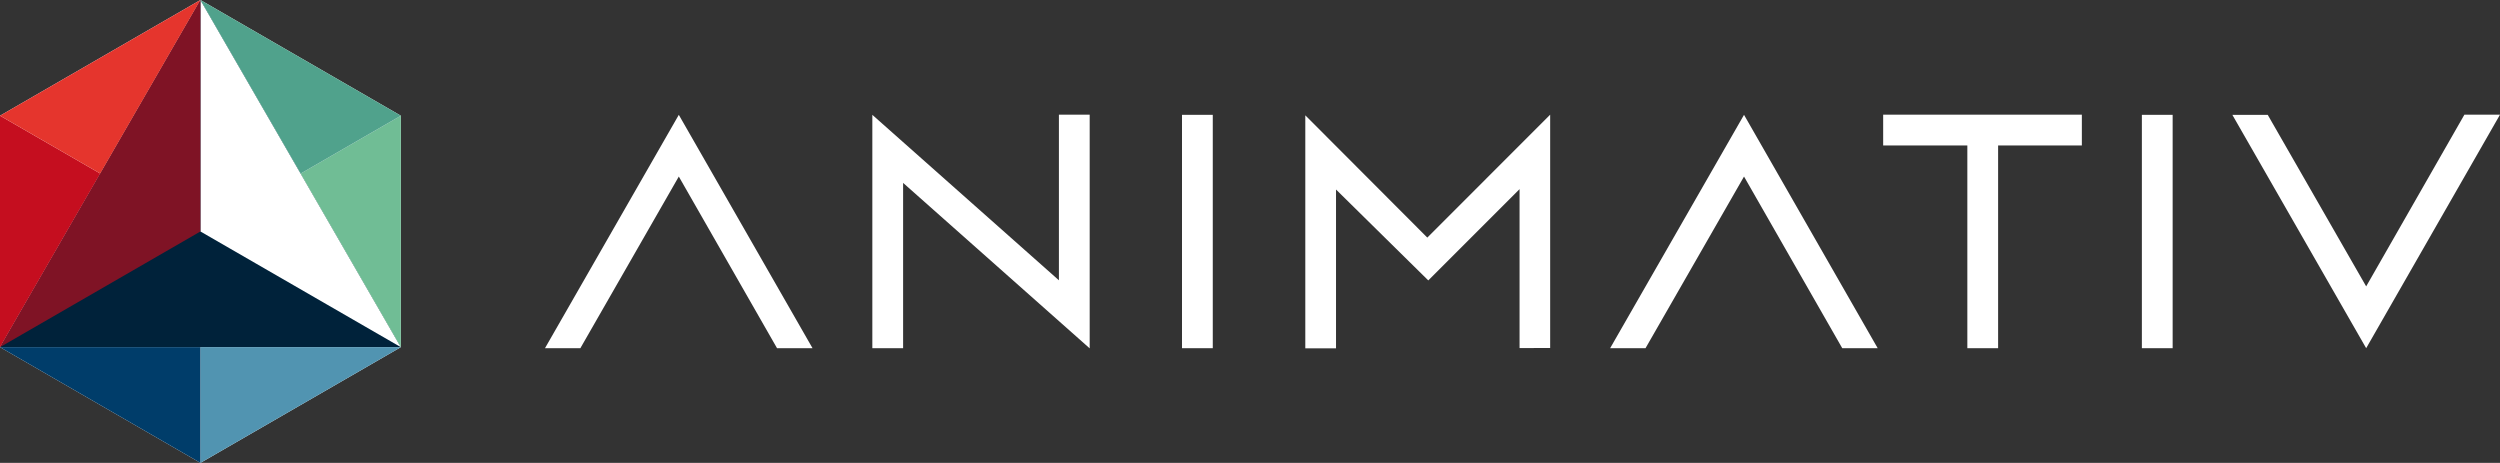 <svg xmlns="http://www.w3.org/2000/svg" viewBox="0 0 460.66 85.29"><rect x="0" y="0" width="460.66" height="85.29" fill="#333333" stroke="none"/><defs><style>.cls-1{fill:#fff;}.cls-2{fill:#00223a;}.cls-3{fill:#7f1325;}.cls-4{fill:#70bd95;}.cls-5{fill:#50a28c;}.cls-6{fill:#c50e1f;}.cls-7{fill:#e5352d;}.cls-8{fill:#5194b1;}.cls-9{fill:#003d6a;}</style></defs><title>Zasób 1</title><g id="Warstwa_2" data-name="Warstwa 2"><g id="Warstwa_1-2" data-name="Warstwa 1"><path class="cls-1" d="M223.47,64.16H217.8v-43h5.67Z"/><path class="cls-1" d="M200.79,64.19,166.41,33.7V64.16h-5.67v-43l34.38,30.49V21.13h5.67Z"/><path class="cls-1" d="M400.34,64.16h-5.67v-43h5.67Z"/><path class="cls-1" d="M246.18,64.19h-5.66l0-42.94L263,43.78l22.64-22.65,0,43H280l0-29.28L263.18,51.67l-17-16.75Z"/><path class="cls-1" d="M368.18,64.16h-5.67V26.8H347V21.13h36.61V26.8H368.18Z"/><path class="cls-1" d="M143.18,64.16l-18.1-31.63L106.94,64.16h-6.52l24.66-43,24.64,43Z"/><path class="cls-1" d="M339.46,64.16l-18.1-31.63L303.21,64.16h-6.52l24.67-43,24.63,43Z"/><path class="cls-1" d="M460.66,21.13,436,64.16l-24.66-43h6.52L436,52.77l18.1-31.64Z"/><polygon class="cls-1" points="0 21.32 0 63.97 36.93 85.29 73.86 63.97 73.86 21.32 36.93 0 0 21.32"/><polygon class="cls-2" points="0 63.97 73.86 63.97 36.93 0 0 63.97"/><polygon class="cls-1" points="36.93 0 36.93 42.65 73.86 63.97 36.93 0"/><polygon class="cls-3" points="36.93 0 0 63.97 36.93 42.65 36.93 0"/><polygon class="cls-4" points="73.86 21.32 55.4 31.98 73.86 63.97 73.86 21.32"/><polygon class="cls-5" points="36.93 0 55.4 31.98 73.86 21.32 36.93 0"/><polygon class="cls-6" points="0 63.97 18.47 31.98 0 21.32 0 63.97"/><polygon class="cls-7" points="0 21.32 18.47 31.98 36.93 0 0 21.32"/><polygon class="cls-8" points="36.93 63.97 36.93 85.29 73.86 63.97 36.93 63.97"/><polygon class="cls-9" points="0 63.97 36.93 85.29 36.93 63.97 0 63.97"/></g></g></svg>